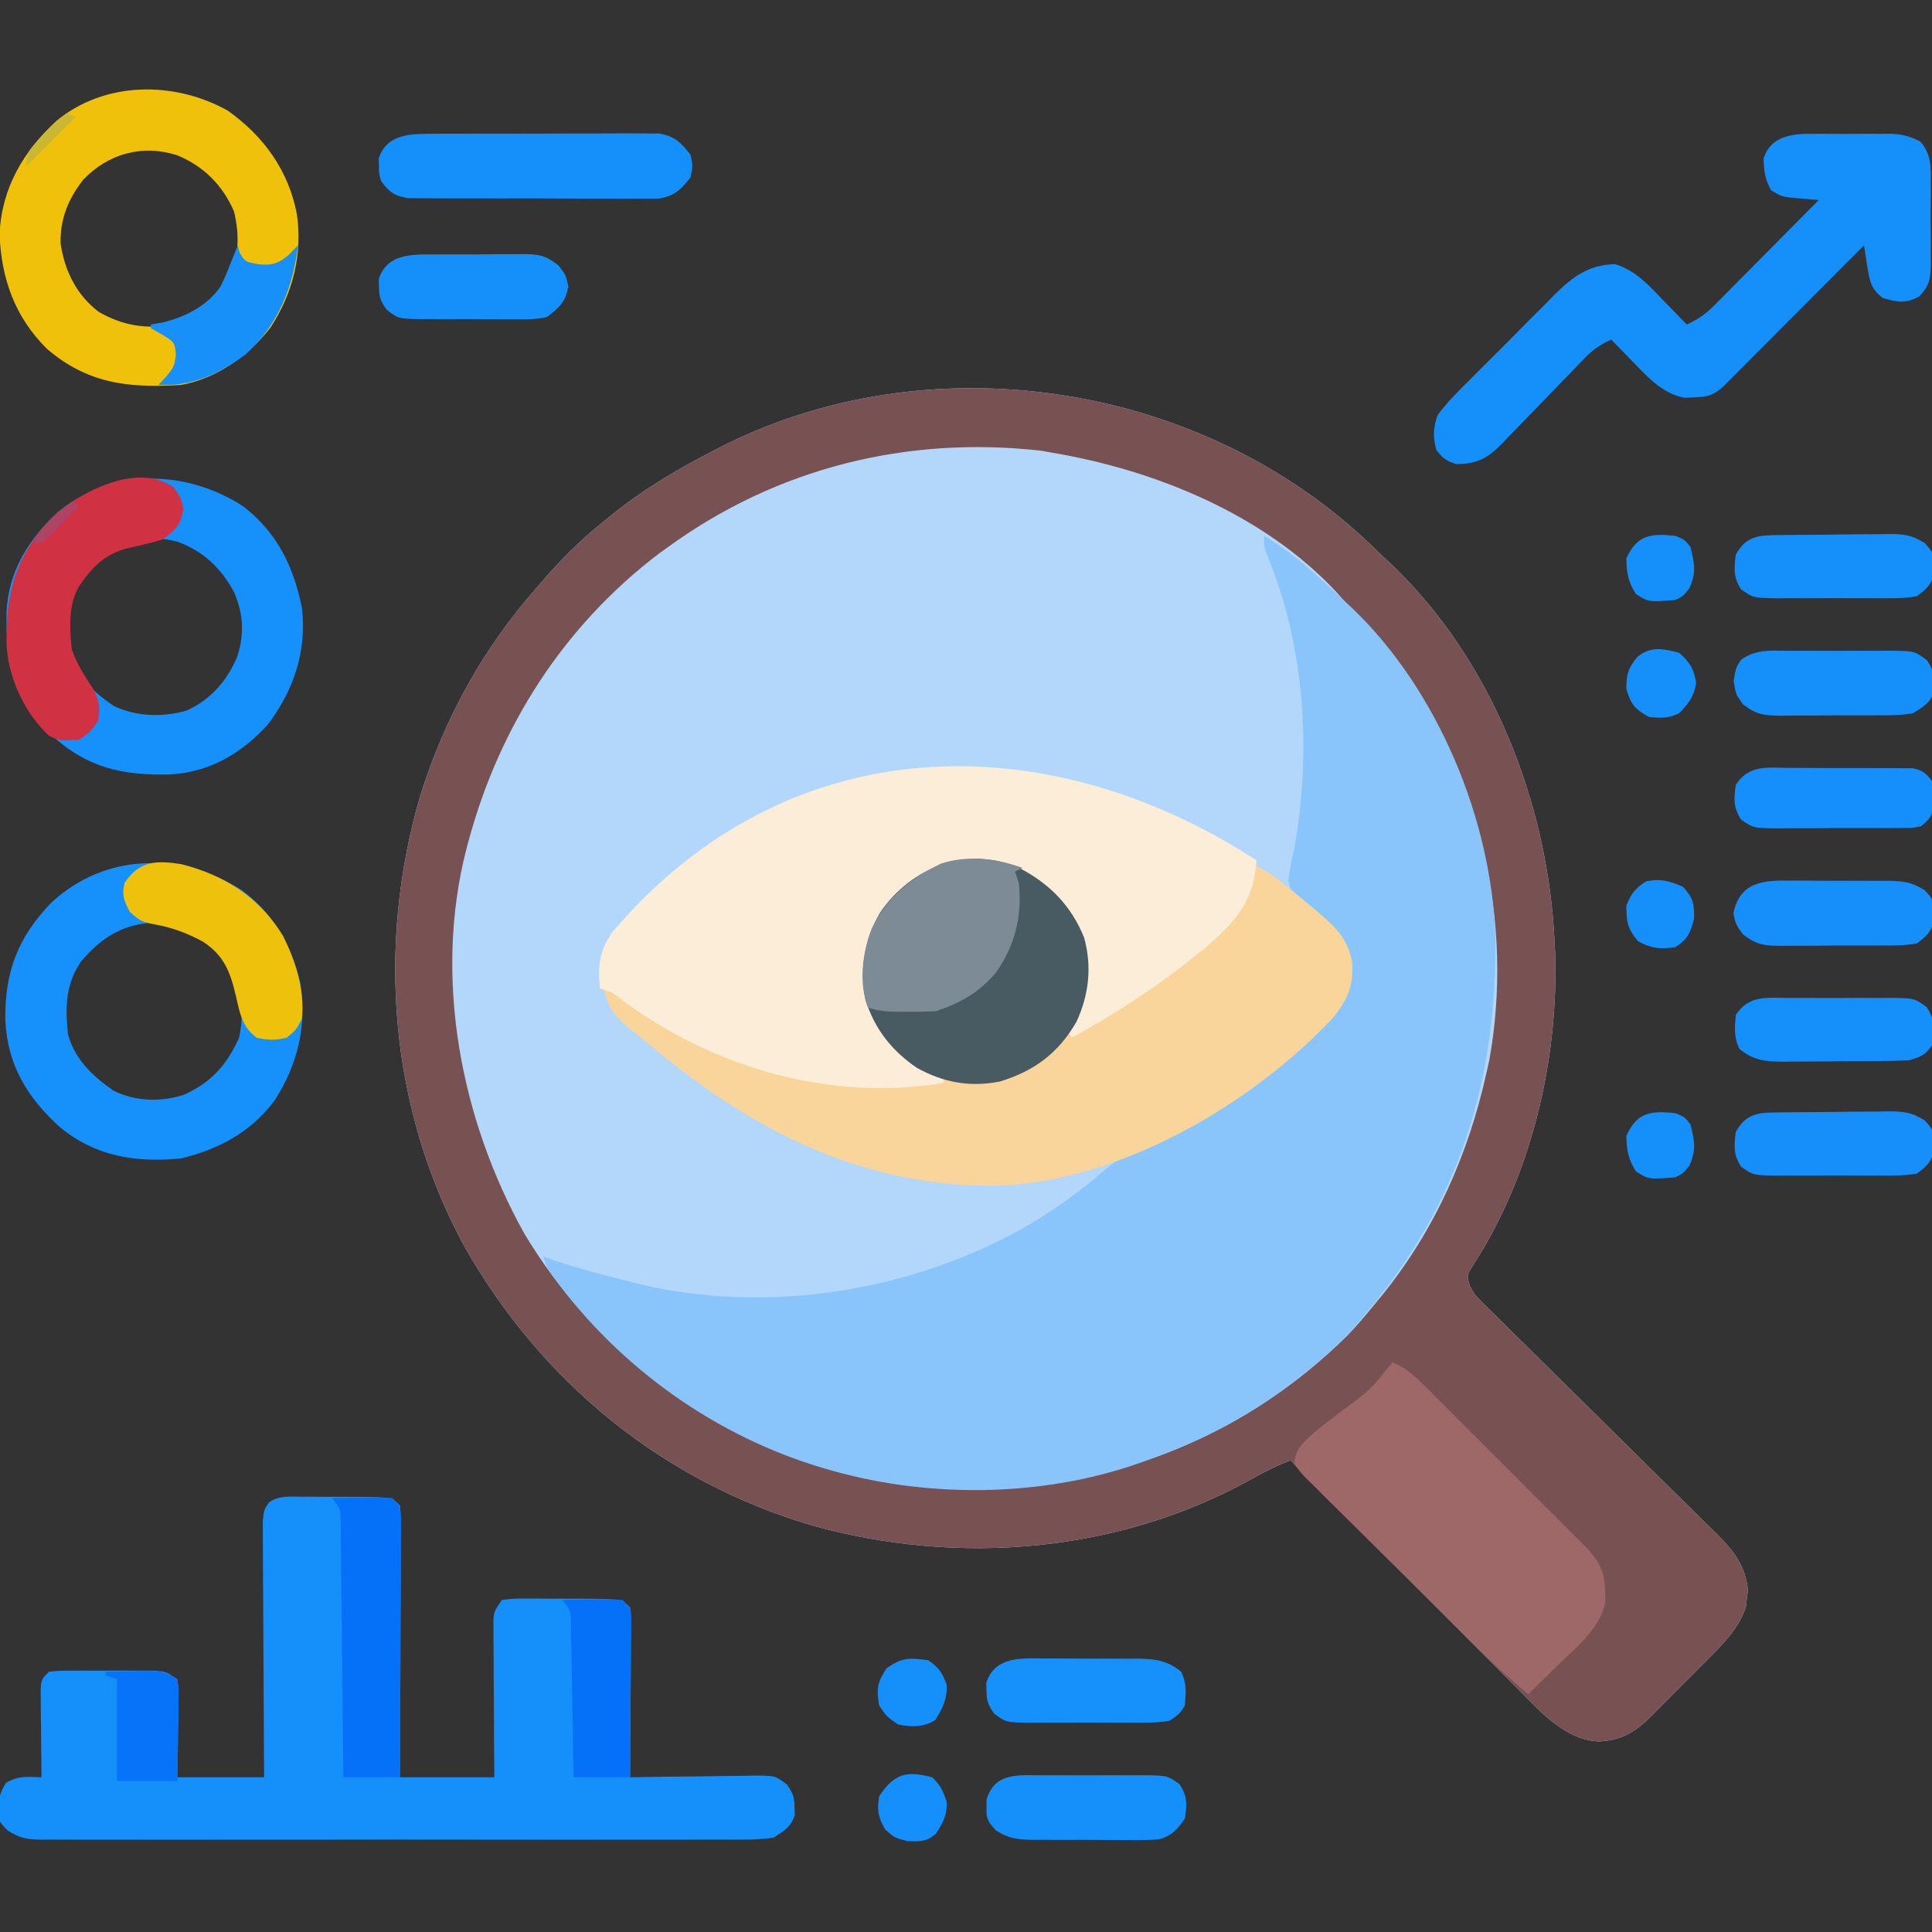 <svg xmlns="http://www.w3.org/2000/svg" width="512" height="512"><rect width="100%" height="100%" fill="#333333" stroke="none"/><path d="M0 0 C1.386 1.338 1.386 1.338 2.801 2.703 C3.653 3.492 4.505 4.281 5.383 5.094 C32.331 30.727 47.173 68.948 48.801 105.703 C48.88 107.19 48.88 107.19 48.961 108.707 C49.744 136.993 42.577 167.466 26.988 191.285 C25.598 193.553 25.598 193.553 26.054 195.661 C26.897 197.967 27.816 199.079 29.558 200.795 C30.144 201.379 30.73 201.963 31.334 202.565 C32.304 203.509 32.304 203.509 33.292 204.472 C33.971 205.144 34.649 205.816 35.347 206.509 C36.821 207.968 38.298 209.423 39.779 210.876 C42.122 213.177 44.456 215.487 46.788 217.801 C53.419 224.377 60.07 230.933 66.722 237.488 C70.791 241.497 74.849 245.517 78.902 249.542 C81.198 251.816 83.506 254.078 85.814 256.34 C87.227 257.741 88.639 259.143 90.05 260.546 C90.692 261.169 91.335 261.792 91.996 262.434 C96.288 266.735 99.463 270.868 100.016 277.145 C99.924 277.844 99.833 278.544 99.738 279.266 C99.665 279.968 99.591 280.671 99.516 281.395 C97.722 287.187 93.317 291.495 89.117 295.688 C88.58 296.229 88.042 296.771 87.489 297.329 C86.359 298.464 85.227 299.597 84.093 300.727 C82.363 302.454 80.647 304.193 78.932 305.934 C77.828 307.04 76.723 308.145 75.617 309.25 C75.109 309.768 74.6 310.285 74.076 310.819 C70.016 314.827 66.275 316.949 60.551 317.203 C51.884 316.886 45.3 309.646 39.537 303.78 C38.872 303.116 38.208 302.452 37.523 301.767 C35.357 299.599 33.202 297.421 31.047 295.242 C29.536 293.726 28.024 292.21 26.512 290.694 C22.555 286.726 18.607 282.748 14.661 278.769 C10.624 274.701 6.578 270.642 2.533 266.582 C-5.386 258.631 -13.296 250.67 -21.199 242.703 C-24.635 244.035 -27.797 245.55 -31.005 247.368 C-66.424 267.278 -109.151 270.79 -148.012 259.953 C-187.628 248.271 -219.803 221.904 -240.123 186.025 C-259.995 149.524 -263.436 106.179 -251.805 66.518 C-245.442 46.172 -235.274 27.711 -221.199 11.703 C-220.446 10.829 -219.694 9.955 -218.918 9.055 C-214.332 3.825 -209.602 -0.919 -204.199 -5.297 C-203.266 -6.068 -202.333 -6.839 -201.371 -7.633 C-193.196 -14.245 -184.523 -19.467 -175.199 -24.297 C-174.589 -24.618 -173.978 -24.939 -173.349 -25.27 C-117.507 -54.267 -45.239 -43.262 0 0 Z " fill="#B2D7FA" transform="translate(363.199,144.297)"></path><path d="M0 0 C1.386 1.338 1.386 1.338 2.801 2.703 C3.653 3.492 4.505 4.281 5.383 5.094 C32.331 30.727 47.173 68.948 48.801 105.703 C48.88 107.19 48.88 107.19 48.961 108.707 C49.744 136.993 42.577 167.466 26.988 191.285 C25.598 193.553 25.598 193.553 26.054 195.661 C26.897 197.967 27.816 199.079 29.558 200.795 C30.144 201.379 30.73 201.963 31.334 202.565 C32.304 203.509 32.304 203.509 33.292 204.472 C33.971 205.144 34.649 205.816 35.347 206.509 C36.821 207.968 38.298 209.423 39.779 210.876 C42.122 213.177 44.456 215.487 46.788 217.801 C53.419 224.377 60.07 230.933 66.722 237.488 C70.791 241.497 74.849 245.517 78.902 249.542 C81.198 251.816 83.506 254.078 85.814 256.34 C87.227 257.741 88.639 259.143 90.05 260.546 C90.692 261.169 91.335 261.792 91.996 262.434 C96.288 266.735 99.463 270.868 100.016 277.145 C99.924 277.844 99.833 278.544 99.738 279.266 C99.665 279.968 99.591 280.671 99.516 281.395 C97.722 287.187 93.317 291.495 89.117 295.688 C88.58 296.229 88.042 296.771 87.489 297.329 C86.359 298.464 85.227 299.597 84.093 300.727 C82.363 302.454 80.647 304.193 78.932 305.934 C77.828 307.04 76.723 308.145 75.617 309.25 C75.109 309.768 74.6 310.285 74.076 310.819 C70.016 314.827 66.275 316.949 60.551 317.203 C51.884 316.886 45.3 309.646 39.537 303.78 C38.872 303.116 38.208 302.452 37.523 301.767 C35.357 299.599 33.202 297.421 31.047 295.242 C29.536 293.726 28.024 292.21 26.512 290.694 C22.555 286.726 18.607 282.748 14.661 278.769 C10.624 274.701 6.578 270.642 2.533 266.582 C-5.386 258.631 -13.296 250.67 -21.199 242.703 C-24.635 244.035 -27.797 245.55 -31.005 247.368 C-66.424 267.278 -109.151 270.79 -148.012 259.953 C-187.628 248.271 -219.803 221.904 -240.123 186.025 C-259.995 149.524 -263.436 106.179 -251.805 66.518 C-245.442 46.172 -235.274 27.711 -221.199 11.703 C-220.446 10.829 -219.694 9.955 -218.918 9.055 C-214.332 3.825 -209.602 -0.919 -204.199 -5.297 C-203.266 -6.068 -202.333 -6.839 -201.371 -7.633 C-193.196 -14.245 -184.523 -19.467 -175.199 -24.297 C-174.589 -24.618 -173.978 -24.939 -173.349 -25.27 C-117.507 -54.267 -45.239 -43.262 0 0 Z M-186.199 0.703 C-187.404 1.571 -187.404 1.571 -188.633 2.457 C-213.775 21.572 -230.821 48.168 -239.012 78.516 C-239.323 79.662 -239.323 79.662 -239.64 80.831 C-248.34 114.883 -241.115 152.442 -224.199 182.703 C-205.642 213.551 -176.341 235.73 -141.785 245.598 C-140.259 245.977 -138.73 246.344 -137.199 246.703 C-136.107 246.964 -135.016 247.224 -133.891 247.492 C-124.692 249.525 -115.893 250.194 -106.449 250.078 C-105.403 250.07 -105.403 250.07 -104.336 250.062 C-66.949 249.729 -32.99 236.101 -6.199 209.703 C-3.728 207.138 -1.446 204.466 0.801 201.703 C1.573 200.769 2.345 199.834 3.141 198.871 C17.156 181.546 26.015 161.417 30.801 139.703 C31.026 138.694 31.252 137.684 31.484 136.645 C34.702 118.872 34.313 99.186 29.801 81.703 C29.522 80.472 29.244 79.241 28.957 77.973 C24.33 58.727 14.94 39.561 1.801 24.703 C1.069 23.863 0.336 23.022 -0.418 22.156 C-2.645 19.639 -4.914 17.168 -7.199 14.703 C-7.777 14.048 -8.354 13.393 -8.949 12.719 C-28.031 -7.896 -57.011 -19.707 -84.199 -24.297 C-85.206 -24.48 -86.213 -24.663 -87.25 -24.852 C-122.79 -28.859 -157.246 -20.335 -186.199 0.703 Z " fill="#785253" transform="translate(363.199,144.297)"></path><path d="M0 0 C7.885 4.719 14.388 10.695 21 17 C21.975 17.895 21.975 17.895 22.969 18.809 C45.894 40.49 60.405 75.307 61.301 106.629 C61.622 144.433 51.729 176.907 27 206 C26.464 206.66 25.927 207.32 25.375 208 C21.661 212.522 17.523 216.296 13 220 C12.063 220.775 11.126 221.549 10.16 222.348 C-2.279 232.402 -15.934 239.69 -31 245 C-31.65 245.232 -32.299 245.464 -32.969 245.703 C-59.408 254.998 -90.227 255.119 -117 247 C-117.741 246.775 -118.482 246.551 -119.245 246.319 C-147.647 237.34 -173.097 218.486 -190 194 C-190.33 193.01 -190.66 192.02 -191 191 C-189.14 191.646 -189.14 191.646 -187.242 192.305 C-181.602 194.182 -175.887 195.675 -170.125 197.125 C-168.607 197.521 -168.607 197.521 -167.059 197.926 C-132.006 206.767 -91.999 200.234 -61.014 181.82 C-54.53 177.822 -48.493 173.51 -42.75 168.5 C-36.615 163.302 -29.647 159.967 -22.527 156.34 C-8.639 149.246 3.675 139.66 15 129 C15.548 128.493 16.096 127.987 16.66 127.465 C19.665 124.6 21.675 122.047 22.336 117.887 C22.433 112.415 21.688 108.229 18 104 C16.07 102.407 14.132 100.825 12.188 99.25 C7.181 94.823 7.181 94.823 6.438 91.441 C6.714 88.532 7.298 85.837 8 83 C12.504 57.12 10.955 29.674 0.848 5.211 C0 3 0 3 0 0 Z " fill="#89C5FB" transform="translate(335,142)"></path><path d="M0 0 C1.019 -0.001 1.019 -0.001 2.058 -0.002 C3.491 0.001 4.924 0.011 6.357 0.027 C8.554 0.051 10.75 0.048 12.947 0.041 C23.717 0.084 23.717 0.084 25.996 2.363 C26.237 5.337 26.237 5.337 26.223 9.2 C26.223 9.902 26.224 10.605 26.224 11.329 C26.223 13.655 26.207 15.982 26.191 18.309 C26.188 19.92 26.185 21.531 26.183 23.143 C26.175 27.388 26.156 31.632 26.133 35.877 C26.113 40.207 26.104 44.537 26.094 48.867 C26.072 57.366 26.037 65.865 25.996 74.363 C34.246 74.363 42.496 74.363 50.996 74.363 C50.973 71.222 50.95 68.08 50.926 64.844 C50.91 61.806 50.898 58.767 50.886 55.729 C50.876 53.616 50.863 51.502 50.845 49.388 C50.821 46.353 50.81 43.317 50.801 40.281 C50.79 39.334 50.78 38.387 50.77 37.412 C50.769 36.531 50.769 35.65 50.769 34.743 C50.765 33.968 50.76 33.193 50.756 32.394 C50.996 30.363 50.996 30.363 52.996 27.363 C56.129 26.991 56.129 26.991 60.121 27 C60.824 27 61.526 26.999 62.25 26.998 C63.737 27.001 65.223 27.011 66.709 27.027 C68.987 27.051 71.265 27.048 73.543 27.041 C84.717 27.084 84.717 27.084 86.996 29.363 C87.237 31.312 87.237 31.312 87.223 33.721 C87.223 35.072 87.223 35.072 87.223 36.451 C87.212 37.425 87.202 38.399 87.191 39.402 C87.189 40.398 87.186 41.394 87.183 42.421 C87.172 45.61 87.147 48.799 87.121 51.988 C87.111 54.147 87.102 56.306 87.094 58.465 C87.072 63.764 87.038 69.064 86.996 74.363 C88.737 74.332 88.737 74.332 90.513 74.3 C94.821 74.227 99.13 74.181 103.439 74.144 C105.303 74.123 107.168 74.096 109.032 74.062 C111.713 74.013 114.393 73.99 117.074 73.973 C117.907 73.952 118.739 73.931 119.597 73.91 C125.391 73.908 125.391 73.908 128.518 76.263 C130.105 78.519 130.564 79.632 130.559 82.363 C130.581 83.023 130.602 83.683 130.625 84.363 C129.617 87.568 127.788 88.571 124.996 90.363 C122.144 90.749 119.683 90.905 116.836 90.871 C116.018 90.877 115.201 90.884 114.359 90.89 C111.622 90.906 108.885 90.893 106.148 90.881 C104.185 90.886 102.222 90.893 100.259 90.902 C94.929 90.92 89.599 90.913 84.268 90.901 C78.692 90.89 73.115 90.9 67.539 90.906 C58.174 90.913 48.809 90.904 39.444 90.885 C28.615 90.863 17.785 90.87 6.955 90.892 C-2.34 90.91 -11.635 90.913 -20.93 90.902 C-26.483 90.896 -32.036 90.895 -37.589 90.908 C-42.809 90.92 -48.029 90.912 -53.25 90.889 C-55.166 90.884 -57.083 90.885 -59 90.894 C-61.615 90.905 -64.229 90.891 -66.844 90.871 C-67.604 90.88 -68.364 90.889 -69.147 90.898 C-72.819 90.844 -74.854 90.46 -77.975 88.457 C-80.004 86.363 -80.004 86.363 -80.633 84.363 C-80.518 80.891 -80.317 78.865 -78.441 75.863 C-75.204 73.871 -72.74 74.259 -69.004 74.363 C-69.014 73.586 -69.025 72.809 -69.036 72.008 C-69.077 68.502 -69.103 64.995 -69.129 61.488 C-69.146 60.265 -69.162 59.042 -69.18 57.781 C-69.186 56.615 -69.193 55.448 -69.199 54.246 C-69.21 53.167 -69.22 52.089 -69.231 50.977 C-69.004 48.363 -69.004 48.363 -67.004 46.363 C-63.979 46.104 -63.979 46.104 -60.133 46.098 C-59.455 46.096 -58.777 46.094 -58.078 46.092 C-56.643 46.09 -55.208 46.094 -53.773 46.103 C-51.578 46.113 -49.384 46.103 -47.189 46.09 C-45.796 46.091 -44.402 46.094 -43.008 46.098 C-41.738 46.1 -40.467 46.102 -39.158 46.104 C-36.004 46.363 -36.004 46.363 -33.004 48.363 C-32.663 50.977 -32.663 50.977 -32.711 54.246 C-32.725 55.996 -32.725 55.996 -32.74 57.781 C-32.765 59.005 -32.791 60.228 -32.816 61.488 C-32.837 63.335 -32.837 63.335 -32.857 65.219 C-32.893 68.267 -32.947 71.315 -33.004 74.363 C-25.414 74.363 -17.824 74.363 -10.004 74.363 C-10.02 72.228 -10.035 70.093 -10.052 67.893 C-10.101 60.845 -10.134 53.796 -10.159 46.747 C-10.175 42.473 -10.196 38.198 -10.23 33.924 C-10.263 29.8 -10.281 25.677 -10.289 21.553 C-10.294 19.978 -10.305 18.404 -10.321 16.829 C-10.343 14.627 -10.346 12.424 -10.344 10.221 C-10.354 8.339 -10.354 8.339 -10.365 6.419 C-10.004 3.363 -10.004 3.363 -8.68 1.458 C-5.911 -0.35 -3.255 -0.008 0 0 Z " fill="#158FFA" transform="translate(80.004,396.637)"></path><path d="M0 0 C7.996 4.178 13.644 9.993 17.039 18.395 C19.552 27.474 17.437 35.509 13.734 43.906 C26.809 36.793 38.634 28.749 49.922 19.031 C50.558 18.484 51.194 17.936 51.849 17.372 C56.618 13.185 59.816 10.119 60.922 3.656 C61.08 2.764 61.239 1.872 61.402 0.953 C61.512 0.278 61.621 -0.398 61.734 -1.094 C67.055 1.317 71.272 5.2 75.734 8.906 C76.575 9.597 77.415 10.288 78.281 11 C83.123 15.114 87.009 18.447 88.074 24.996 C88.511 31.227 86.724 35.203 82.734 39.906 C61.103 62.879 26.184 83.08 -5.918 84.109 C-39.751 84.612 -68.339 70.918 -94.266 49.906 C-94.893 49.405 -95.52 48.903 -96.166 48.387 C-98.109 46.826 -100.033 45.245 -101.953 43.656 C-102.554 43.173 -103.154 42.69 -103.773 42.192 C-107.442 39.098 -109.157 36.742 -110.266 31.906 C-106.636 33.234 -103.649 34.867 -100.453 37.031 C-77.263 51.943 -49.015 61.465 -21.266 55.906 C-22.244 55.378 -22.244 55.378 -23.242 54.84 C-31.929 49.933 -37.137 45.008 -40.574 35.516 C-42.787 27.166 -41.298 19.203 -37.047 11.777 C-28.761 -0.353 -13.852 -6.182 0 0 Z " fill="#F9D59B" transform="translate(270.266,230.094)"></path><path d="M0 0 C-0.786 10.513 -4.802 15.375 -12.48 22.207 C-23.844 31.791 -35.96 39.905 -49 47 C-49.33 46.34 -49.66 45.68 -50 45 C-49.412 43.517 -48.753 42.063 -48.062 40.625 C-45.16 33.537 -44.594 27.095 -47.105 19.781 C-50.698 11.999 -54.879 6.701 -62.75 3.188 C-70.04 0.524 -76.717 -0.443 -84.246 2.094 C-92.896 6.154 -98.327 11.107 -102 20 C-104.347 27.682 -103.511 35.449 -100.25 42.684 C-96.541 49.558 -91.764 53.092 -84.977 56.836 C-83.998 57.412 -83.998 57.412 -83 58 C-83 58.33 -83 58.66 -83 59 C-112.2 63.796 -141.921 55.543 -165.963 38.618 C-166.886 37.945 -166.886 37.945 -167.828 37.258 C-170.814 34.9 -170.814 34.9 -174 34 C-174.616 28.088 -174.201 23.911 -170.707 19.012 C-124.571 -35.36 -56.069 -36.385 0 0 Z " fill="#FBEDD8" transform="translate(333,228)"></path><path d="M0 0 C0.714 -0.004 1.427 -0.008 2.162 -0.012 C3.665 -0.014 5.168 -0.007 6.67 0.01 C8.962 0.031 11.251 0.01 13.543 -0.016 C15.008 -0.013 16.473 -0.008 17.938 0 C18.958 -0.012 18.958 -0.012 19.999 -0.025 C23.286 0.04 25.473 0.533 28.398 2.057 C31.235 5.447 31.19 8.423 31.133 12.656 C31.138 13.44 31.142 14.224 31.147 15.032 C31.151 16.686 31.142 18.34 31.121 19.994 C31.094 22.524 31.12 25.049 31.152 27.578 C31.149 29.188 31.143 30.797 31.133 32.406 C31.143 33.161 31.153 33.915 31.163 34.692 C31.079 38.499 30.771 40.203 28.154 43.043 C24.489 45.075 22.447 44.636 18.469 43.531 C15.23 41.15 14.873 38.712 14.281 34.844 C14.123 33.85 13.964 32.856 13.801 31.832 C13.636 30.693 13.636 30.693 13.469 29.531 C12.985 30.018 12.5 30.504 12.002 31.005 C6.976 36.053 1.947 41.097 -3.084 46.139 C-4.963 48.023 -6.841 49.908 -8.718 51.793 C-11.411 54.499 -14.108 57.201 -16.805 59.902 C-17.647 60.75 -18.49 61.598 -19.358 62.472 C-20.139 63.253 -20.92 64.033 -21.724 64.838 C-22.413 65.528 -23.101 66.219 -23.81 66.93 C-26.446 69.382 -28.264 69.73 -31.781 69.844 C-32.903 69.9 -32.903 69.9 -34.047 69.957 C-40.064 68.926 -44.327 64.005 -48.406 59.781 C-48.904 59.275 -49.401 58.768 -49.914 58.246 C-51.124 57.012 -52.329 55.772 -53.531 54.531 C-56.426 55.837 -58.437 57.206 -60.628 59.496 C-61.495 60.392 -61.495 60.392 -62.379 61.306 C-62.992 61.949 -63.606 62.592 -64.238 63.254 C-65.56 64.611 -66.882 65.967 -68.205 67.322 C-70.279 69.458 -72.347 71.598 -74.406 73.748 C-76.399 75.826 -78.41 77.885 -80.426 79.941 C-81.337 80.909 -81.337 80.909 -82.267 81.895 C-86.158 85.832 -88.751 87.45 -94.531 87.531 C-97.179 86.744 -98.16 86.008 -99.844 83.844 C-100.848 80.466 -100.729 77.799 -99.531 74.531 C-97.149 71.243 -94.32 68.456 -91.438 65.605 C-90.617 64.777 -89.796 63.948 -88.951 63.094 C-87.213 61.348 -85.467 59.609 -83.715 57.878 C-81.046 55.233 -78.413 52.555 -75.781 49.873 C-74.085 48.178 -72.388 46.484 -70.688 44.793 C-69.906 43.994 -69.124 43.195 -68.319 42.372 C-63.522 37.695 -59.417 34.72 -52.531 34.531 C-47.044 36.207 -43.533 40.171 -39.656 44.219 C-38.767 45.129 -38.767 45.129 -37.859 46.057 C-36.41 47.541 -34.969 49.035 -33.531 50.531 C-30.579 49.201 -28.508 47.753 -26.231 45.458 C-25.611 44.838 -24.991 44.218 -24.352 43.578 C-23.694 42.91 -23.037 42.243 -22.359 41.555 C-21.677 40.869 -20.995 40.184 -20.291 39.478 C-18.117 37.292 -15.949 35.099 -13.781 32.906 C-12.306 31.421 -10.831 29.937 -9.355 28.453 C-5.742 24.818 -2.135 21.176 1.469 17.531 C0.777 17.477 0.086 17.423 -0.626 17.367 C-1.531 17.289 -2.435 17.21 -3.367 17.129 C-4.714 17.017 -4.714 17.017 -6.087 16.903 C-8.531 16.531 -8.531 16.531 -11.156 14.969 C-12.817 12.024 -13.049 9.864 -13.16 6.531 C-11.258 0.483 -5.491 -0.065 0 0 Z " fill="#1590FB" transform="translate(480.531,35.469)"></path><path d="M0 0 C3.756 1.565 6.148 3.895 9.012 6.753 C9.497 7.235 9.982 7.717 10.482 8.213 C12.079 9.801 13.669 11.396 15.258 12.992 C16.368 14.101 17.479 15.21 18.589 16.318 C20.914 18.64 23.235 20.965 25.554 23.293 C28.524 26.275 31.504 29.248 34.485 32.218 C36.78 34.504 39.069 36.796 41.357 39.089 C42.453 40.187 43.551 41.284 44.651 42.378 C46.188 43.91 47.718 45.448 49.247 46.988 C50.554 48.298 50.554 48.298 51.888 49.634 C55.151 53.29 56.299 55.995 56.375 60.875 C56.403 61.697 56.432 62.52 56.461 63.367 C55.207 70.532 48.714 75.525 43.75 80.375 C43.005 81.111 42.26 81.847 41.492 82.605 C39.666 84.408 37.835 86.206 36 88 C29.013 82.262 22.663 75.883 16.25 69.523 C15.648 68.927 15.047 68.331 14.427 67.716 C11.254 64.57 8.085 61.421 4.918 58.269 C2.299 55.662 -0.328 53.063 -2.961 50.471 C-6.151 47.33 -9.329 44.178 -12.497 41.016 C-13.705 39.815 -14.917 38.618 -16.134 37.425 C-17.826 35.764 -19.503 34.088 -21.176 32.408 C-21.936 31.672 -21.936 31.672 -22.712 30.921 C-24.079 29.529 -24.079 29.529 -26 27 C-25.882 23.489 -24.148 21.77 -21.637 19.402 C-19.006 17.149 -16.239 15.076 -13.488 12.973 C-5.784 7.317 -5.784 7.317 0 0 Z " fill="#9E6868" transform="translate(369,361)"></path><path d="M0 0 C9.567 6.773 16.145 15.928 18.328 27.473 C19.857 38.135 17.236 48.431 11.367 57.43 C5.67 64.87 -2.973 71.036 -12.355 72.68 C-26.221 73.567 -37.132 72.432 -48.062 62.996 C-56.475 54.498 -59.971 44.634 -60.48 32.766 C-59.917 20.541 -54.231 10.822 -45.355 2.68 C-32.575 -7.849 -14.117 -7.913 0 0 Z M-38.293 18.305 C-42.272 23.396 -44.453 28.707 -44.293 35.223 C-43.208 42.515 -40.086 48.839 -34.16 53.352 C-27.826 56.977 -21.538 58.004 -14.355 56.68 C-7.718 54.058 -2.6 50.083 0.645 43.68 C3.033 37.927 3.091 32.674 1.645 26.68 C-1.359 19.783 -6.316 14.776 -13.293 11.867 C-22.487 8.843 -31.611 11.326 -38.293 18.305 Z " fill="#EFC10B" transform="translate(60.355,29.32)"></path><path d="M0 0 C8.995 6.892 13.398 15.9 15.625 26.875 C16.98 38.392 13.533 48.664 6.625 57.875 C-0.389 65.537 -8.68 70.45 -19.133 71.113 C-31.865 71.434 -41.329 69.418 -51 60.438 C-60.331 50.37 -62.885 41.738 -62.652 28.219 C-62.182 17.416 -56.9 8.957 -49.188 1.688 C-34.755 -10.077 -15.365 -9.863 0 0 Z M-43 18.777 C-46.982 24.852 -47.094 30.8 -46.375 37.875 C-44.602 44.52 -39.928 49.049 -34.375 52.875 C-28.377 55.815 -21.444 56.006 -15.027 54.223 C-8.583 51.329 -4.198 46.351 -1.5 39.875 C0.42 33.933 0.113 28.652 -2.277 22.926 C-5.708 16.516 -10.308 12.079 -17.125 9.5 C-27.422 6.64 -36.42 10.822 -43 18.777 Z " fill="#1690FA" transform="translate(64.375,134.125)"></path><path d="M0 0 C8.524 6.084 13.476 14.719 15.836 24.82 C17.704 36.061 15.108 46.492 8.98 56.023 C2.629 64.425 -5.683 68.82 -15.75 71.312 C-27.857 72.449 -38.365 70.839 -47.91 62.992 C-56.576 55.081 -61.763 46.601 -62.342 34.656 C-62.52 21.934 -59.042 12.676 -50.07 3.438 C-35.73 -9.696 -16.26 -9.844 0 0 Z M-42.34 19.215 C-46.394 25.246 -46.467 31.25 -45.75 38.312 C-43.959 45.021 -39.299 49.4 -33.75 53.312 C-27.953 56.211 -21.243 56.417 -15.094 54.473 C-7.734 51.181 -3.699 46.564 -0.375 39.312 C1.527 30.183 -0.759 24.374 -5.375 16.562 C-10.256 11.938 -16.04 9.046 -22.812 8.75 C-31.365 9.273 -36.906 12.754 -42.34 19.215 Z " fill="#1690FA" transform="translate(63.75,235.688)"></path><path d="M0 0 C7.997 4.178 13.639 9.991 17.039 18.391 C19.14 25.99 18.328 33.475 15.051 40.59 C10.328 48.901 3.878 53.742 -5.277 56.516 C-13.234 58.079 -20.204 56.813 -27.266 52.906 C-33.858 48.449 -38.504 42.584 -40.879 34.93 C-42.451 26.704 -41.191 19.016 -37.047 11.777 C-28.761 -0.353 -13.852 -6.182 0 0 Z " fill="#485A62" transform="translate(270.266,230.094)"></path><path d="M0 0 C2 2.875 2 2.875 2.625 5.875 C1.735 10.149 0.58 11.327 -3 13.875 C-6.018 14.778 -9.049 15.462 -12.125 16.145 C-18.287 17.71 -21.551 21.151 -25.02 26.191 C-27.979 31.274 -27.533 37.197 -27 42.875 C-25.693 46.835 -23.55 50.05 -21.25 53.5 C-19.613 56.609 -19.422 58.407 -20 61.875 C-22 64.812 -22 64.812 -25 66.875 C-29.922 67.266 -29.922 67.266 -33 65.875 C-39.413 59.917 -43.684 50.809 -44.238 42.152 C-44.59 28.427 -42.069 18.43 -32.445 8.227 C-24.987 1.197 -9.54 -6.758 0 0 Z " fill="#D03244" transform="translate(46,129.125)"></path><path d="M0 0 C0.695 -0.009 1.39 -0.017 2.106 -0.026 C4.393 -0.049 6.678 -0.042 8.965 -0.033 C10.56 -0.038 12.155 -0.044 13.75 -0.052 C17.089 -0.062 20.428 -0.058 23.767 -0.043 C28.041 -0.026 32.314 -0.049 36.588 -0.084 C39.881 -0.106 43.173 -0.105 46.466 -0.097 C48.041 -0.096 49.617 -0.103 51.192 -0.117 C53.397 -0.135 55.6 -0.12 57.805 -0.098 C59.058 -0.097 60.31 -0.096 61.601 -0.095 C65.799 0.704 67.284 2.224 69.902 5.533 C70.527 8.533 70.527 8.533 69.902 11.533 C67.269 14.872 65.787 16.367 61.557 17.162 C60.283 17.163 59.009 17.164 57.697 17.165 C56.638 17.175 56.638 17.175 55.557 17.186 C53.232 17.203 50.91 17.184 48.586 17.162 C46.966 17.163 45.346 17.166 43.726 17.17 C40.336 17.173 36.946 17.158 33.556 17.13 C29.212 17.096 24.87 17.102 20.526 17.121 C17.183 17.132 13.84 17.123 10.496 17.108 C8.895 17.102 7.293 17.103 5.692 17.109 C3.453 17.115 1.217 17.094 -1.022 17.067 C-2.931 17.058 -2.931 17.058 -4.879 17.048 C-8.641 16.447 -9.819 15.525 -12.098 12.533 C-12.664 10.533 -12.664 10.533 -12.66 8.533 C-12.682 7.873 -12.704 7.213 -12.727 6.533 C-10.867 0.621 -5.408 0.027 0 0 Z " fill="#1590FB" transform="translate(113.098,35.467)"></path><path d="M0 0 C-0.66 0.33 -1.32 0.66 -2 1 C-1.505 2.485 -1.505 2.485 -1 4 C-0.07 12.747 -2.006 20.651 -7.125 27.812 C-11.446 33.007 -16.652 35.884 -23 38 C-25.512 38.096 -27.989 38.139 -30.5 38.125 C-31.177 38.129 -31.854 38.133 -32.551 38.137 C-35.641 38.131 -38.047 37.984 -41 37 C-43.48 30.468 -42.46 22.536 -40.031 16.16 C-36.045 7.811 -29.851 2.788 -21.59 -1.148 C-14.642 -3.433 -6.771 -2.462 0 0 Z " fill="#7C8B96" transform="translate(271,230)"></path><path d="M0 0 C2.625 -0.054 5.249 -0.094 7.875 -0.125 C8.621 -0.142 9.368 -0.159 10.137 -0.176 C12.092 -0.193 14.047 -0.103 16 0 C18 2 18 2 18.241 4.974 C18.234 6.886 18.234 6.886 18.227 8.836 C18.227 9.539 18.228 10.242 18.228 10.965 C18.227 13.292 18.211 15.619 18.195 17.945 C18.192 19.557 18.189 21.168 18.187 22.78 C18.179 27.024 18.159 31.269 18.137 35.514 C18.117 39.844 18.108 44.174 18.098 48.504 C18.076 57.003 18.041 65.501 18 74 C13.05 74 8.1 74 3 74 C2.98 71.865 2.96 69.73 2.94 67.53 C2.873 60.481 2.795 53.432 2.712 46.384 C2.662 42.109 2.616 37.835 2.578 33.561 C2.541 29.437 2.495 25.313 2.442 21.19 C2.423 19.615 2.408 18.041 2.397 16.466 C2.38 14.263 2.351 12.061 2.319 9.858 C2.306 8.604 2.292 7.349 2.278 6.056 C2.229 2.827 2.229 2.827 0 0 Z " fill="#0571F9" transform="translate(88,397)"></path><path d="M0 0 C11.559 2.91 20.704 8.795 27 19 C30.452 26.051 32.708 33.075 32 41 C30.5 43.938 30.5 43.938 28 46 C25.171 46.713 22.832 46.689 20 46 C16.168 43.1 15.586 39.612 14.562 35.125 C13.057 28.666 11.444 24.256 5.77 20.539 C1.624 18.315 -2.246 16.833 -6.875 16 C-10.172 15.376 -10.937 15.056 -13.562 12.688 C-15.181 9.661 -15.755 8.354 -15 5 C-11.028 -0.958 -6.565 -0.999 0 0 Z " fill="#EEC10C" transform="translate(48,229)"></path><path d="M0 0 C0.961 -0.004 1.923 -0.008 2.914 -0.012 C4.944 -0.014 6.975 -0.007 9.006 0.01 C12.114 0.031 15.22 0.01 18.328 -0.016 C20.302 -0.013 22.276 -0.008 24.25 0 C25.179 -0.008 26.109 -0.016 27.066 -0.025 C33.468 0.068 33.468 0.068 36.707 2.35 C38.83 5.615 38.726 7.724 38.125 11.531 C36.117 14.307 34.525 16.215 31.084 16.992 C28.584 17.177 26.132 17.198 23.625 17.16 C22.255 17.164 22.255 17.164 20.857 17.167 C18.931 17.166 17.004 17.153 15.078 17.128 C12.134 17.094 9.194 17.108 6.25 17.127 C4.375 17.12 2.5 17.11 0.625 17.098 C-0.252 17.103 -1.129 17.108 -2.033 17.113 C-6.171 17.033 -8.346 16.862 -11.929 14.621 C-14.03 12.364 -14.538 11.561 -14.438 8.531 C-14.439 7.871 -14.44 7.211 -14.441 6.531 C-12.395 -0.695 -6.231 -0.054 0 0 Z " fill="#1590FB" transform="translate(275.875,470.469)"></path><path d="M0 0 C0.961 -0.004 1.923 -0.008 2.914 -0.012 C4.944 -0.014 6.975 -0.007 9.006 0.01 C12.114 0.031 15.22 0.01 18.328 -0.016 C20.302 -0.013 22.276 -0.008 24.25 0 C25.179 -0.008 26.109 -0.016 27.066 -0.025 C33.5 0.069 33.5 0.069 36.707 2.439 C38.23 4.686 38.693 5.839 38.688 8.531 C38.709 9.191 38.731 9.851 38.754 10.531 C37.731 13.784 35.991 14.738 33.125 16.531 C29.958 17.127 26.841 17.116 23.625 17.098 C22.712 17.104 21.798 17.11 20.857 17.116 C18.931 17.124 17.005 17.12 15.078 17.108 C12.134 17.094 9.194 17.128 6.25 17.166 C4.375 17.167 2.5 17.165 0.625 17.16 C-0.691 17.18 -0.691 17.18 -2.033 17.2 C-6.438 17.133 -8.321 16.951 -11.934 14.215 C-13.875 11.531 -13.875 11.531 -14.438 7.969 C-13.875 4.531 -13.875 4.531 -12.457 2.35 C-8.495 -0.441 -4.736 -0.041 0 0 Z " fill="#1590FB" transform="translate(473.875,172.469)"></path><path d="M0 0 C1.337 -0.002 1.337 -0.002 2.7 -0.004 C4.58 -0.003 6.459 0.009 8.338 0.03 C11.209 0.058 14.078 0.05 16.949 0.037 C18.779 0.043 20.608 0.052 22.438 0.062 C23.293 0.06 24.148 0.057 25.029 0.054 C29.728 0.128 32.913 0.428 36.719 3.496 C38.265 6.588 38.012 9.09 37.719 12.496 C36.316 14.689 36.316 14.689 33.719 16.496 C30.429 17.095 27.18 17.056 23.844 17.027 C22.882 17.031 21.921 17.035 20.93 17.039 C18.899 17.042 16.869 17.034 14.838 17.018 C11.73 16.996 8.624 17.017 5.516 17.043 C3.542 17.04 1.568 17.035 -0.406 17.027 C-1.8 17.039 -1.8 17.039 -3.222 17.052 C-9.656 16.958 -9.656 16.958 -12.863 14.588 C-14.386 12.341 -14.849 11.188 -14.844 8.496 C-14.866 7.836 -14.888 7.176 -14.91 6.496 C-12.741 -0.402 -5.955 -0.078 0 0 Z " fill="#1690FB" transform="translate(276.281,439.504)"></path><path d="M0 0 C1.207 -0.019 1.207 -0.019 2.438 -0.039 C3.736 -0.05 3.736 -0.05 5.061 -0.061 C6.402 -0.073 6.402 -0.073 7.77 -0.086 C9.661 -0.1 11.553 -0.11 13.444 -0.118 C16.332 -0.135 19.22 -0.179 22.108 -0.223 C23.946 -0.234 25.785 -0.242 27.624 -0.249 C28.485 -0.266 29.347 -0.284 30.234 -0.302 C34.355 -0.287 36.446 -0.153 40.02 2.079 C42.128 4.341 42.638 5.14 42.538 8.177 C42.54 9.167 42.54 9.167 42.542 10.177 C41.671 13.25 40.565 14.263 37.975 16.177 C34.688 16.786 31.436 16.737 28.1 16.708 C27.139 16.712 26.177 16.716 25.187 16.72 C23.156 16.723 21.125 16.715 19.094 16.698 C15.986 16.677 12.88 16.698 9.772 16.724 C7.798 16.721 5.824 16.716 3.85 16.708 C2.456 16.72 2.456 16.72 1.034 16.733 C-5.364 16.64 -5.364 16.64 -8.615 14.363 C-10.679 11.163 -10.49 8.901 -10.025 5.177 C-7.593 0.777 -4.82 0.067 0 0 Z " fill="#168FFB" transform="translate(470.025,294.823)"></path><path d="M0 0 C1.207 -0.019 1.207 -0.019 2.438 -0.039 C3.736 -0.05 3.736 -0.05 5.061 -0.061 C6.402 -0.073 6.402 -0.073 7.77 -0.086 C9.661 -0.1 11.553 -0.11 13.444 -0.118 C16.332 -0.135 19.22 -0.179 22.108 -0.223 C23.946 -0.234 25.785 -0.242 27.624 -0.249 C28.485 -0.266 29.347 -0.284 30.234 -0.302 C34.355 -0.287 36.446 -0.153 40.02 2.079 C42.128 4.341 42.638 5.14 42.538 8.177 C42.54 9.167 42.54 9.167 42.542 10.177 C41.671 13.25 40.565 14.263 37.975 16.177 C34.688 16.786 31.436 16.737 28.1 16.708 C27.139 16.712 26.177 16.716 25.187 16.72 C23.156 16.723 21.125 16.715 19.094 16.698 C15.986 16.677 12.88 16.698 9.772 16.724 C7.798 16.721 5.824 16.716 3.85 16.708 C2.456 16.72 2.456 16.72 1.034 16.733 C-5.364 16.64 -5.364 16.64 -8.615 14.363 C-10.679 11.163 -10.49 8.901 -10.025 5.177 C-7.593 0.777 -4.82 0.067 0 0 Z " fill="#1590FB" transform="translate(470.025,141.823)"></path><path d="M0 0 C0.961 -0.004 1.923 -0.008 2.914 -0.012 C4.944 -0.014 6.975 -0.007 9.006 0.01 C12.114 0.031 15.22 0.01 18.328 -0.016 C20.302 -0.013 22.276 -0.008 24.25 0 C25.179 -0.008 26.109 -0.016 27.066 -0.025 C33.498 0.069 33.498 0.069 36.711 2.437 C39.116 5.998 38.595 8.303 38.125 12.531 C36.313 15.206 35.247 15.49 32.125 16.531 C29.161 16.653 26.222 16.719 23.258 16.734 C22.386 16.74 21.514 16.746 20.616 16.752 C18.772 16.761 16.928 16.768 15.083 16.771 C12.268 16.781 9.452 16.812 6.637 16.844 C4.844 16.85 3.051 16.856 1.258 16.859 C0.418 16.872 -0.422 16.884 -1.287 16.897 C-5.97 16.879 -9.078 16.59 -12.875 13.531 C-14.421 10.44 -14.169 7.937 -13.875 4.531 C-10.486 -0.77 -5.682 -0.05 0 0 Z " fill="#1590FB" transform="translate(473.875,264.469)"></path><path d="M0 0 C1.37 -0.004 1.37 -0.004 2.768 -0.007 C4.694 -0.006 6.621 0.007 8.547 0.032 C11.491 0.066 14.431 0.053 17.375 0.033 C19.25 0.04 21.125 0.05 23 0.062 C24.316 0.055 24.316 0.055 25.658 0.047 C29.796 0.127 31.971 0.298 35.554 2.539 C37.655 4.796 38.163 5.6 38.062 8.629 C38.064 9.619 38.064 9.619 38.066 10.629 C37.2 13.69 36.07 14.716 33.5 16.629 C30.298 17.247 27.132 17.213 23.879 17.195 C22.942 17.202 22.005 17.208 21.04 17.214 C19.06 17.221 17.081 17.218 15.101 17.205 C12.076 17.191 9.054 17.226 6.029 17.264 C4.104 17.265 2.179 17.263 0.254 17.258 C-0.648 17.271 -1.551 17.284 -2.48 17.298 C-6.968 17.232 -8.906 17.084 -12.571 14.277 C-14.5 11.629 -14.5 11.629 -15.125 8.629 C-13.386 0.283 -7.185 -0.109 0 0 Z " fill="#168FFB" transform="translate(474.5,233.371)"></path><path d="M0 0 C0.986 -0.001 1.972 -0.003 2.988 -0.004 C5.07 -0.003 7.152 0.009 9.234 0.03 C12.425 0.059 15.615 0.05 18.807 0.037 C20.829 0.043 22.852 0.052 24.875 0.062 C25.831 0.06 26.788 0.057 27.773 0.054 C29.105 0.073 29.105 0.073 30.463 0.092 C31.634 0.1 31.634 0.1 32.829 0.108 C35.394 0.595 36.287 1.456 37.871 3.496 C38.27 5.652 38.27 5.652 38.246 7.996 C38.258 9.156 38.258 9.156 38.27 10.34 C37.769 13.049 37.011 13.796 34.871 15.496 C32.829 15.884 32.829 15.884 30.463 15.9 C29.131 15.919 29.131 15.919 27.773 15.939 C26.817 15.936 25.86 15.933 24.875 15.93 C23.89 15.935 22.905 15.94 21.89 15.946 C19.806 15.952 17.722 15.951 15.638 15.942 C12.449 15.934 9.261 15.962 6.072 15.994 C4.048 15.996 2.024 15.995 0 15.992 C-1.431 16.009 -1.431 16.009 -2.892 16.026 C-9.467 15.957 -9.467 15.957 -12.731 13.684 C-14.795 10.453 -14.664 8.243 -14.129 4.496 C-10.698 -0.873 -5.743 -0.068 0 0 Z " fill="#158FFB" transform="translate(474.129,203.504)"></path><path d="M0 0 C1.27 -0.009 1.27 -0.009 2.566 -0.019 C4.351 -0.026 6.136 -0.023 7.921 -0.01 C10.648 0.004 13.371 -0.03 16.098 -0.068 C17.836 -0.069 19.574 -0.067 21.312 -0.062 C22.124 -0.076 22.936 -0.089 23.772 -0.103 C28.041 -0.033 29.689 0.202 33.17 2.918 C35.156 5.566 35.156 5.566 35.781 8.566 C34.92 12.699 33.482 13.985 30.156 16.566 C27.118 17.28 24.169 17.245 21.059 17.195 C19.752 17.199 19.752 17.199 18.418 17.203 C16.582 17.202 14.745 17.188 12.909 17.163 C10.099 17.129 7.292 17.143 4.482 17.162 C2.695 17.155 0.908 17.146 -0.879 17.133 C-1.718 17.138 -2.556 17.143 -3.42 17.148 C-9.23 17.031 -9.23 17.031 -12.369 14.656 C-13.957 12.406 -14.412 11.294 -14.406 8.566 C-14.428 7.906 -14.45 7.246 -14.473 6.566 C-12.364 -0.14 -5.836 -0.036 0 0 Z " fill="#1590FB" transform="translate(114.844,67.434)"></path><path d="M0 0 C2.625 -0.054 5.249 -0.094 7.875 -0.125 C8.621 -0.142 9.368 -0.159 10.137 -0.176 C12.092 -0.193 14.047 -0.103 16 0 C18 2 18 2 18.241 3.949 C18.234 5.141 18.234 5.141 18.227 6.358 C18.227 7.259 18.227 8.159 18.227 9.088 C18.216 10.062 18.206 11.036 18.195 12.039 C18.192 13.035 18.19 14.031 18.187 15.057 C18.176 18.247 18.15 21.436 18.125 24.625 C18.115 26.784 18.106 28.943 18.098 31.102 C18.076 36.401 18.041 41.701 18 47 C13.05 47 8.1 47 3 47 C2.98 45.683 2.96 44.366 2.94 43.009 C2.864 38.127 2.775 33.247 2.683 28.366 C2.644 26.252 2.609 24.139 2.578 22.025 C2.533 18.989 2.475 15.954 2.414 12.918 C2.403 11.971 2.391 11.024 2.379 10.048 C2.359 9.168 2.339 8.287 2.319 7.38 C2.306 6.605 2.292 5.83 2.278 5.031 C2.108 2.689 2.108 2.689 0 0 Z " fill="#0571F9" transform="translate(149,424)"></path><path d="M0 0 C0.247 0.959 0.247 0.959 0.5 1.938 C1.973 4.409 1.973 4.409 5.75 5.062 C9.212 5.366 10.844 4.788 13.5 2.562 C14.325 1.717 15.15 0.871 16 0 C14.541 11.452 10.723 21.138 2 29 C-5.125 34.163 -12.036 37.437 -21 37 C-20.34 36.299 -19.68 35.597 -19 34.875 C-16.819 32.144 -16.819 32.144 -16.375 28.938 C-16.735 25.688 -16.735 25.688 -20 23.688 C-20.99 23.131 -21.98 22.574 -23 22 C-23 21.67 -23 21.34 -23 21 C-21.298 20.691 -21.298 20.691 -19.562 20.375 C-13.717 18.88 -8.122 16.055 -4.613 11.004 C-3.61 9.031 -2.771 7.074 -2 5 C-1.587 4.01 -1.175 3.02 -0.75 2 C-0.502 1.34 -0.255 0.68 0 0 Z " fill="#1790F9" transform="translate(63,65)"></path><path d="M0 0 C2.604 -0.054 5.208 -0.094 7.812 -0.125 C8.55 -0.142 9.288 -0.159 10.049 -0.176 C13.912 -0.211 15.709 -0.194 19 2 C19.341 4.706 19.341 4.706 19.293 8.102 C19.283 9.313 19.274 10.525 19.264 11.773 C19.239 13.044 19.213 14.315 19.188 15.625 C19.167 17.543 19.167 17.543 19.146 19.5 C19.111 22.667 19.057 25.833 19 29 C13.72 29 8.44 29 3 29 C3 20.09 3 11.18 3 2 C2.01 1.67 1.02 1.34 0 1 C0 0.67 0 0.34 0 0 Z " fill="#0673F9" transform="translate(28,443)"></path><path d="M0 0 C2.894 2.597 3.861 4.165 4.5 8 C3.885 11.692 2.584 13.34 0 16 C-2.853 17.427 -4.835 17.31 -8 17 C-11.748 14.918 -12.795 13.705 -14 9.562 C-14 5.582 -13.518 4.039 -11 1 C-7.447 -1.791 -4.201 -1.125 0 0 Z " fill="#1590FB" transform="translate(445,173)"></path><path d="M0 0 C2.438 1 2.438 1 4 3 C5.087 7.495 5.574 9.715 3.688 13.938 C2 16 2 16 0 17 C-7.106 17.573 -7.106 17.573 -10.438 15.438 C-12.519 12.191 -12.932 9.848 -13 6 C-10.127 -0.292 -6.576 -0.677 0 0 Z " fill="#1590FB" transform="translate(444,142)"></path><path d="M0 0 C2.438 1 2.438 1 4 3 C5.087 7.495 5.574 9.715 3.688 13.938 C2 16 2 16 0 17 C-7.106 17.573 -7.106 17.573 -10.438 15.438 C-12.519 12.191 -12.932 9.848 -13 6 C-10.127 -0.292 -6.576 -0.677 0 0 Z " fill="#1590FB" transform="translate(444,295)"></path><path d="M0 0 C2.739 2.996 3.009 4.493 2.938 8.562 C1.9 12.366 1.286 13.838 -2 16 C-6.081 16.594 -8.241 16.413 -11.875 14.438 C-14.666 11.236 -15 9.219 -15 5 C-13.715 1.788 -12.658 0.42 -9.75 -1.438 C-5.899 -2.225 -3.594 -1.531 0 0 Z " fill="#1590FB" transform="translate(446,235)"></path><path d="M0 0 C2.227 2.012 2.847 3.585 3.875 6.375 C4.048 10.012 2.953 11.969 1 15 C-1.626 17.157 -3.053 16.999 -6.5 16.938 C-10 16 -10 16 -12.438 13.812 C-14.302 10.456 -14.63 8.782 -14 5 C-10.044 -0.935 -6.877 -1.818 0 0 Z " fill="#158FFB" transform="translate(247,471)"></path><path d="M0 0 C2.787 1.93 3.737 3.267 4.875 6.438 C5.06 10.234 3.844 12.641 1.875 15.812 C-1.26 17.798 -4.48 17.719 -8 17 C-11 14.938 -11 14.938 -13 12 C-13.788 7.588 -13.53 5.778 -11 2.062 C-6.849 -0.791 -4.97 -0.71 0 0 Z " fill="#1590FB" transform="translate(246,440)"></path><path d="M0 0 C0.66 0.33 1.32 0.66 2 1 C-2.29 5.29 -6.58 9.58 -11 14 C-11 10.302 -10.171 9.686 -7.75 7 C-7.147 6.319 -6.543 5.639 -5.922 4.938 C-4.062 3.063 -2.152 1.524 0 0 Z " fill="#CAB834" transform="translate(18,30)"></path><path d="M0 0 C0.66 0.33 1.32 0.66 2 1 C0.381 2.673 -1.245 4.338 -2.875 6 C-3.78 6.928 -4.685 7.856 -5.617 8.812 C-8 11 -8 11 -10 11 C-8.552 7.556 -6.723 5.639 -3.875 3.25 C-3.151 2.636 -2.426 2.023 -1.68 1.391 C-0.848 0.702 -0.848 0.702 0 0 Z " fill="#AE4364" transform="translate(19,133)"></path></svg>